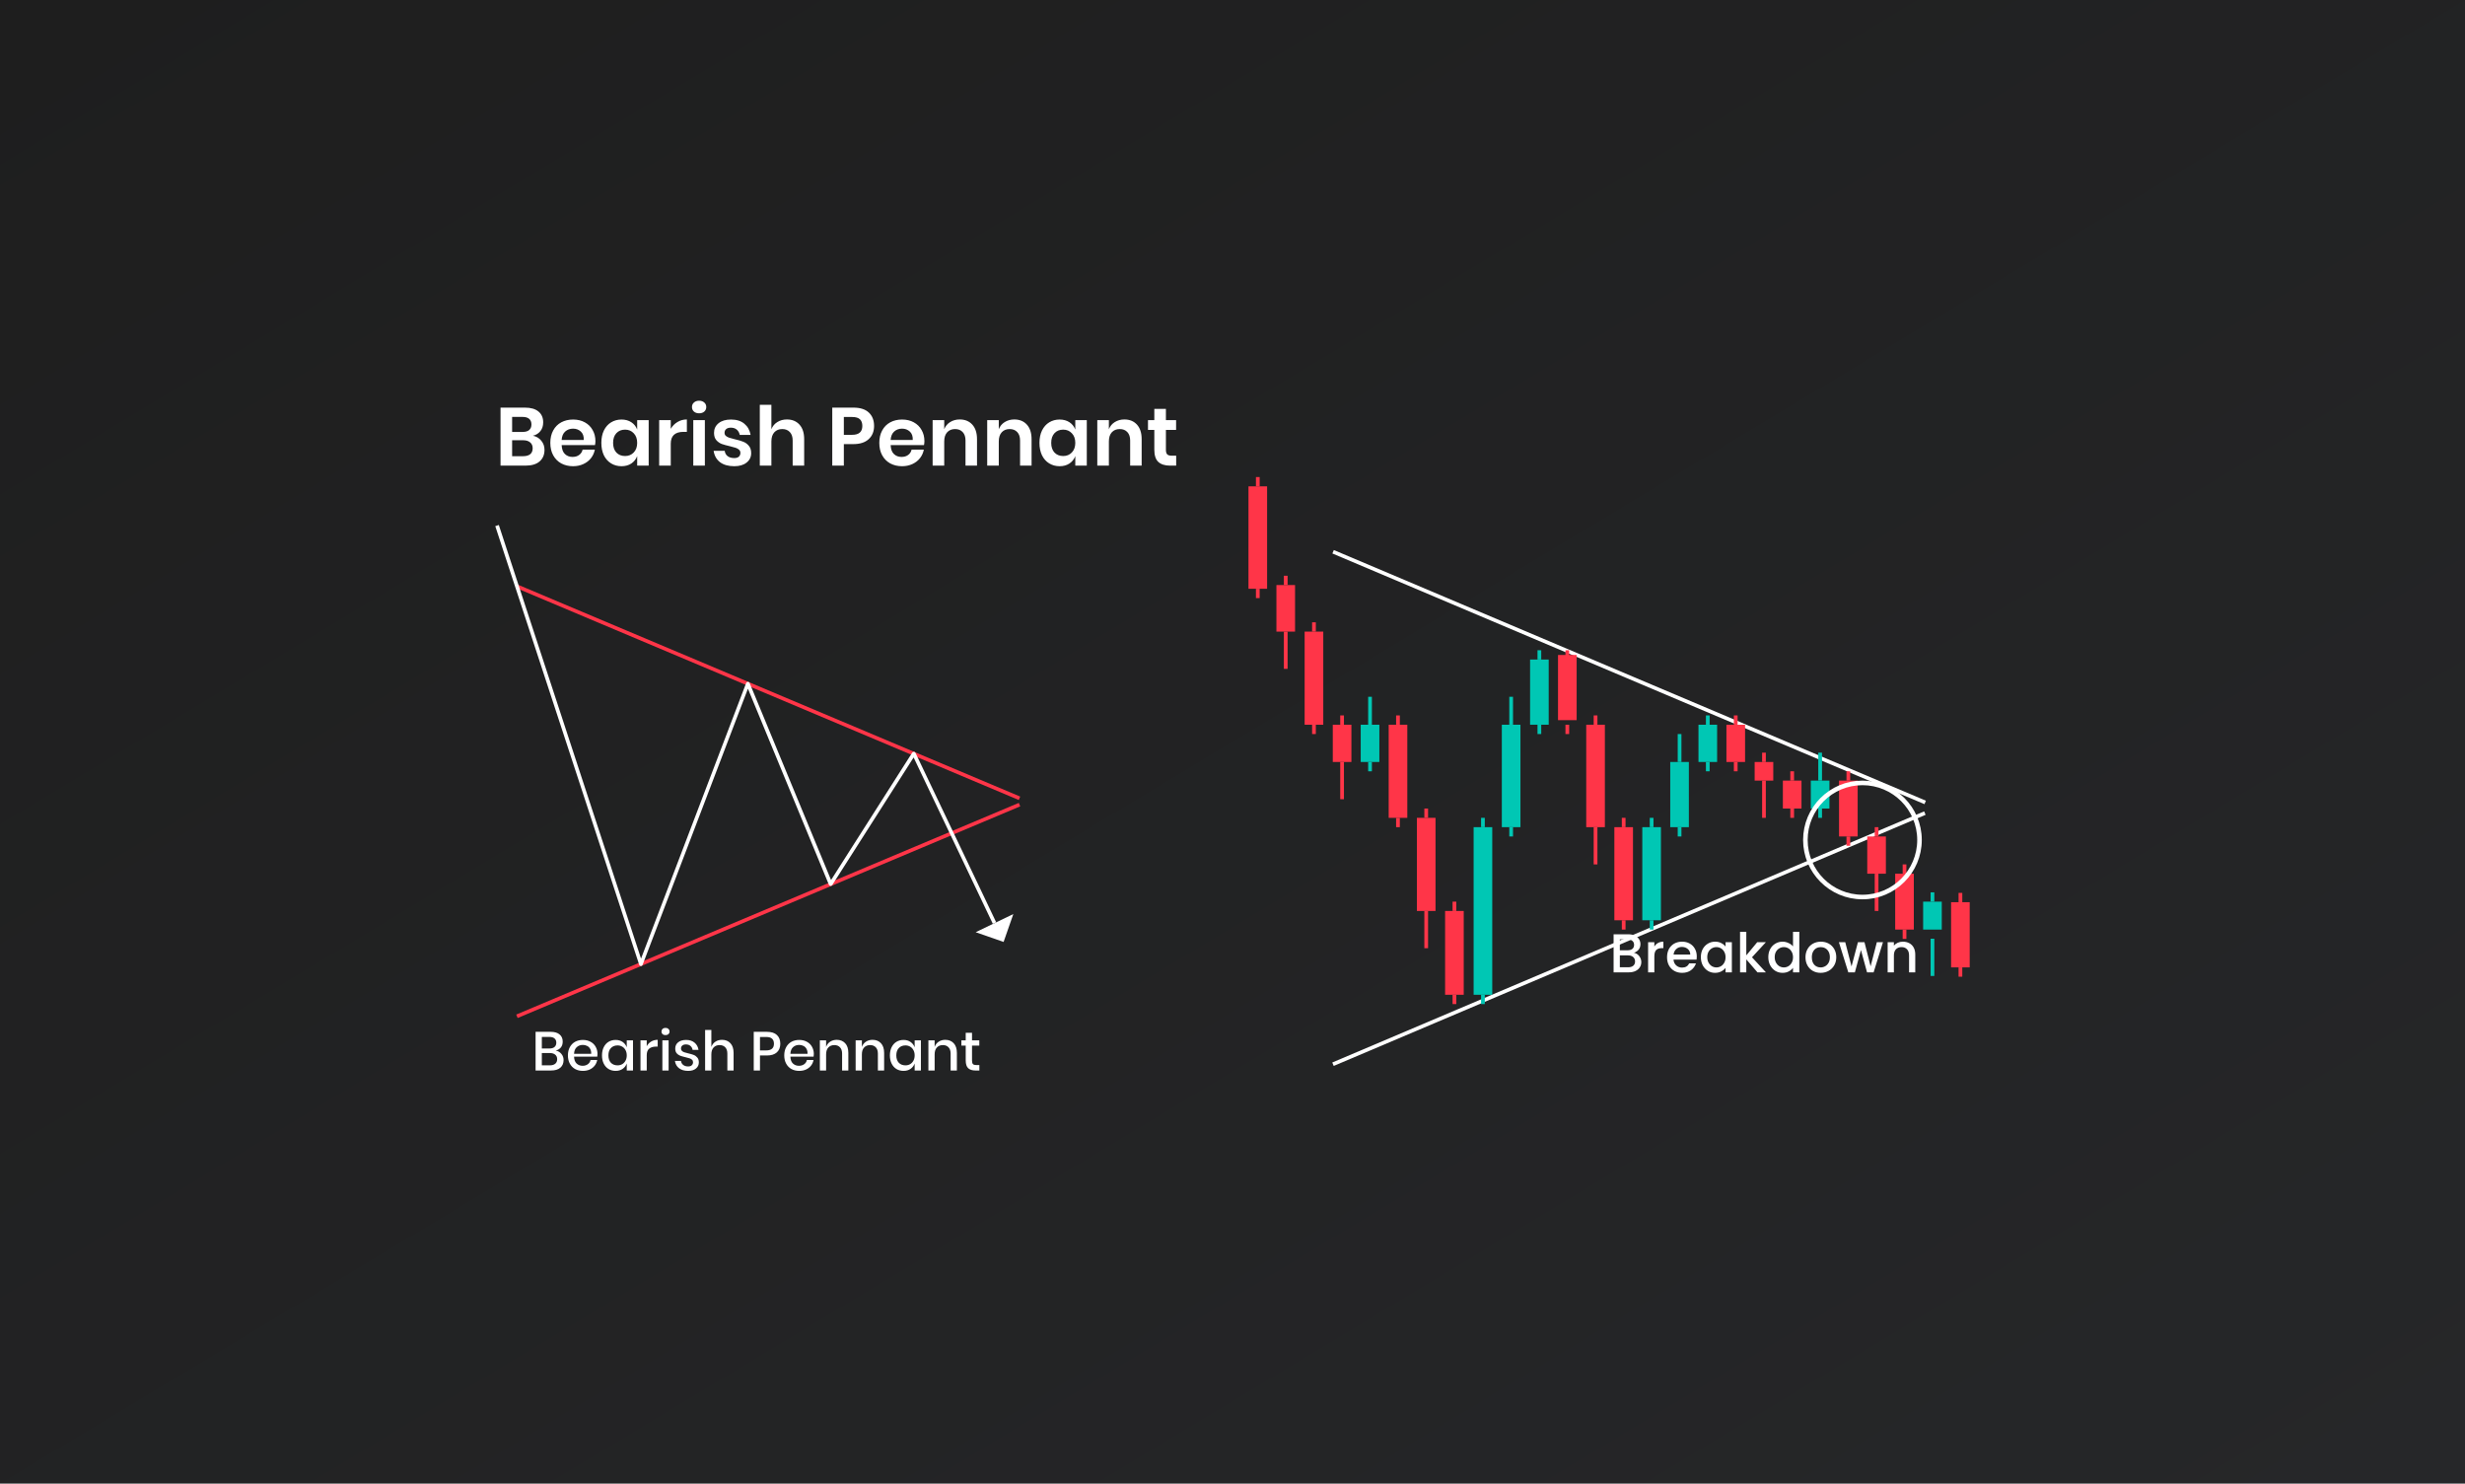 <?xml version="1.0" encoding="UTF-8"?>
<svg xmlns="http://www.w3.org/2000/svg" width="1080" height="650" viewBox="0 0 1080 650" fill="none">
  <rect width="1080" height="650" fill="url(#paint0_linear_15689_22176)"></rect>
  <path d="M584.396 240.978L583.76 242.48L843.168 352.309L843.805 350.806L584.396 240.978Z" fill="white"></path>
  <path d="M843.031 355.473L583.707 465.498L584.345 467L843.669 356.975L843.031 355.473Z" fill="white"></path>
  <path d="M789.297 341.99H781.135V354.229H789.297V341.99Z" fill="#FF3548"></path>
  <path d="M776.932 333.834H768.77V341.993H776.932V333.834Z" fill="#FF3548"></path>
  <path d="M764.569 317.514H756.406V333.832H764.569V317.514Z" fill="#FF3548"></path>
  <path d="M786.033 354.23H784.4V358.31H786.033V354.23Z" fill="#FF3548"></path>
  <path d="M773.671 341.99H772.039V358.308H773.671V341.99Z" fill="#FF3548"></path>
  <path d="M761.299 333.832H759.666V337.912H761.299V333.832Z" fill="#FF3548"></path>
  <path d="M786.033 337.91H784.4V341.99H786.033V337.91Z" fill="#FF3548"></path>
  <path d="M773.671 329.752H772.039V333.831H773.671V329.752Z" fill="#FF3548"></path>
  <path d="M761.299 313.434H759.666V317.513H761.299V313.434Z" fill="#FF3548"></path>
  <path d="M727.709 362.389H719.547V403.184H727.709V362.389Z" fill="#00C7B4"></path>
  <path d="M724.447 403.186H722.814V407.265H724.447V403.186Z" fill="#00C7B4"></path>
  <path d="M724.447 358.309H722.814V362.388H724.447V358.309Z" fill="#00C7B4"></path>
  <path d="M813.908 341.99H805.746V366.467H813.908V341.99Z" fill="#FF3548"></path>
  <path d="M810.638 366.469H809.006V370.548H810.638V366.469Z" fill="#FF3548"></path>
  <path d="M810.638 337.91H809.006V341.99H810.638V337.91Z" fill="#FF3548"></path>
  <path d="M801.539 341.99H793.377V354.229H801.539V341.99Z" fill="#00C7B4"></path>
  <path d="M798.279 354.23H796.646V358.31H798.279V354.23Z" fill="#00C7B4"></path>
  <path d="M798.279 329.752H796.646V341.991H798.279V329.752Z" fill="#00C7B4"></path>
  <path d="M826.27 366.469H818.107V382.787H826.27V366.469Z" fill="#FF3548"></path>
  <path d="M823.013 382.783H821.381V399.101H823.013V382.783Z" fill="#FF3548"></path>
  <path d="M823.013 362.389H821.381V366.468H823.013V362.389Z" fill="#FF3548"></path>
  <path d="M838.512 382.783H830.35V407.26H838.512V382.783Z" fill="#FF3548"></path>
  <path d="M835.252 407.262H833.619V411.341H835.252V407.262Z" fill="#FF3548"></path>
  <path d="M835.252 378.707H833.619V382.787H835.252V378.707Z" fill="#FF3548"></path>
  <path d="M850.754 395.023H842.592V407.262H850.754V395.023Z" fill="#00C7B4"></path>
  <g filter="url(#filter0_d_15689_22176)">
    <path d="M847.496 407.262H845.863V423.58H847.496V407.262Z" fill="#00C7B4"></path>
  </g>
  <path d="M847.496 390.945H845.863V395.025H847.496V390.945Z" fill="#00C7B4"></path>
  <path d="M863 395.262H854.838V423.819H863V395.262Z" fill="#FF3548"></path>
  <path d="M859.742 423.82H858.109V427.9H859.742V423.82Z" fill="#FF3548"></path>
  <path d="M859.742 391.186H858.109V395.265H859.742V391.186Z" fill="#FF3548"></path>
  <path d="M653.805 362.389H645.643V435.82H653.805V362.389Z" fill="#00C7B4"></path>
  <path d="M650.541 435.822H648.908V439.902H650.541V435.822Z" fill="#00C7B4"></path>
  <path d="M650.541 358.309H648.908V362.388H650.541V358.309Z" fill="#00C7B4"></path>
  <path d="M604.342 317.514H596.18V333.832H604.342V317.514Z" fill="#00C7B4"></path>
  <path d="M601.074 333.834H599.441V337.914H601.074V333.834Z" fill="#00C7B4"></path>
  <path d="M601.074 305.27H599.441V317.508H601.074V305.27Z" fill="#00C7B4"></path>
  <path d="M641.311 399.104H633.148V435.819H641.311V399.104Z" fill="#FF3548"></path>
  <path d="M628.951 358.309H620.789V399.104H628.951V358.309Z" fill="#FF3548"></path>
  <path d="M616.59 317.514H608.428V358.309H616.59V317.514Z" fill="#FF3548"></path>
  <path d="M638.051 435.82H636.418V439.9H638.051V435.82Z" fill="#FF3548"></path>
  <path d="M625.687 399.104H624.055V415.422H625.687V399.104Z" fill="#FF3548"></path>
  <path d="M613.316 358.309H611.684V362.388H613.316V358.309Z" fill="#FF3548"></path>
  <path d="M638.051 395.023H636.418V399.103H638.051V395.023Z" fill="#FF3548"></path>
  <path d="M625.687 354.23H624.055V358.31H625.687V354.23Z" fill="#FF3548"></path>
  <path d="M613.316 313.434H611.684V317.513H613.316V313.434Z" fill="#FF3548"></path>
  <path d="M592.1 317.514H583.938V333.832H592.1V317.514Z" fill="#FF3548"></path>
  <path d="M579.77 276.717H571.607V317.512H579.77V276.717Z" fill="#FF3548"></path>
  <path d="M567.406 256.318H559.244V276.716H567.406V256.318Z" fill="#FF3548"></path>
  <path d="M588.83 333.834H587.197V350.152H588.83V333.834Z" fill="#FF3548"></path>
  <path d="M576.507 317.514H574.875V321.593H576.507V317.514Z" fill="#FF3548"></path>
  <path d="M564.14 276.717H562.508V293.035H564.14V276.717Z" fill="#FF3548"></path>
  <path d="M588.83 313.434H587.197V317.513H588.83V313.434Z" fill="#FF3548"></path>
  <path d="M576.507 272.639H574.875V276.718H576.507V272.639Z" fill="#FF3548"></path>
  <path d="M555.162 213.076H547V257.951H555.162V213.076Z" fill="#FF3548"></path>
  <path d="M551.9 257.955H550.268V262.035H551.9V257.955Z" fill="#FF3548"></path>
  <path d="M551.9 209H550.268V213.08H551.9V209Z" fill="#FF3548"></path>
  <path d="M564.14 252.242H562.508V256.322H564.14V252.242Z" fill="#FF3548"></path>
  <path d="M715.465 362.389H707.303V403.184H715.465V362.389Z" fill="#FF3548"></path>
  <path d="M703.145 317.514H694.982V362.389H703.145V317.514Z" fill="#FF3548"></path>
  <path d="M690.783 286.953H682.621V315.51H690.783V286.953Z" fill="#FF3548"></path>
  <path d="M712.205 403.186H710.572V407.265H712.205V403.186Z" fill="#FF3548"></path>
  <path d="M699.88 362.389H698.248V378.707H699.88V362.389Z" fill="#FF3548"></path>
  <path d="M687.51 317.514H685.877V321.593H687.51V317.514Z" fill="#FF3548"></path>
  <path d="M712.205 358.309H710.572V362.388H712.205V358.309Z" fill="#FF3548"></path>
  <path d="M699.88 313.434H698.248V317.513H699.88V313.434Z" fill="#FF3548"></path>
  <path d="M687.51 284.877H685.877V288.956H687.51V284.877Z" fill="#FF3548"></path>
  <path d="M666.164 317.514H658.002V362.389H666.164V317.514Z" fill="#00C7B4"></path>
  <path d="M678.541 288.953H670.379V317.51H678.541V288.953Z" fill="#00C7B4"></path>
  <path d="M662.904 362.389H661.271V366.468H662.904V362.389Z" fill="#00C7B4"></path>
  <path d="M675.265 317.514H673.633V321.593H675.265V317.514Z" fill="#00C7B4"></path>
  <path d="M662.904 305.27H661.271V317.508H662.904V305.27Z" fill="#00C7B4"></path>
  <path d="M675.265 284.877H673.633V288.956H675.265V284.877Z" fill="#00C7B4"></path>
  <path d="M739.949 333.834H731.787V362.391H739.949V333.834Z" fill="#00C7B4"></path>
  <path d="M752.324 317.514H744.162V333.832H752.324V317.514Z" fill="#00C7B4"></path>
  <path d="M736.691 362.389H735.059V366.468H736.691V362.389Z" fill="#00C7B4"></path>
  <path d="M749.052 333.834H747.42V337.914H749.052V333.834Z" fill="#00C7B4"></path>
  <path d="M736.691 321.594H735.059V333.832H736.691V321.594Z" fill="#00C7B4"></path>
  <path d="M749.052 313.434H747.42V317.513H749.052V313.434Z" fill="#00C7B4"></path>
  <path d="M226.844 256.137L226.211 257.633L446.355 350.493L446.988 348.997L226.844 256.137Z" fill="#FF3548"></path>
  <path d="M446.368 351.763L226.176 444.504L226.808 446L447 353.259L446.368 351.763Z" fill="#FF3548"></path>
  <path d="M443.98 400.459L427.477 408.415L439.712 412.678L443.98 400.459Z" fill="white"></path>
  <path d="M280.819 423.228C280.778 423.228 280.819 423.228 280.819 423.228C280.453 423.228 280.169 422.985 280.047 422.66L217 230.528L218.545 230L280.86 419.981L326.915 299.254C327.037 298.929 327.321 298.726 327.646 298.726C328.012 298.726 328.297 298.929 328.419 299.213L364.109 385.557L399.676 329.74C399.839 329.496 400.124 329.375 400.408 329.375C400.693 329.375 400.977 329.578 401.099 329.821L436.464 404.068L435 404.758L400.286 331.851L364.637 387.749C364.474 387.993 364.19 388.155 363.865 388.114C363.58 388.074 363.296 387.911 363.174 387.627L327.687 301.73L281.551 422.701C281.429 423.025 281.144 423.228 280.819 423.228Z" fill="white"></path>
  <path d="M233.488 190.896C235.024 191.208 236.248 191.94 237.16 193.092C238.096 194.22 238.564 195.552 238.564 197.088C238.564 199.224 237.844 200.916 236.404 202.164C234.988 203.388 232.924 204 230.212 204H219.304V178.584H229.996C232.564 178.584 234.532 179.148 235.9 180.276C237.292 181.404 237.988 182.988 237.988 185.028C237.988 186.612 237.568 187.908 236.728 188.916C235.912 189.924 234.832 190.584 233.488 190.896ZM224.38 189.24H228.952C230.224 189.24 231.184 188.964 231.832 188.412C232.504 187.836 232.84 187.02 232.84 185.964C232.84 184.908 232.516 184.092 231.868 183.516C231.22 182.94 230.224 182.652 228.88 182.652H224.38V189.24ZM229.204 199.86C230.548 199.86 231.58 199.572 232.3 198.996C233.02 198.396 233.38 197.532 233.38 196.404C233.38 195.276 233.008 194.412 232.264 193.812C231.544 193.188 230.512 192.876 229.168 192.876H224.38V199.86H229.204ZM260.876 193.272C260.876 193.776 260.816 194.352 260.696 195H246.08C246.152 196.776 246.632 198.084 247.52 198.924C248.408 199.764 249.512 200.184 250.832 200.184C252.008 200.184 252.98 199.896 253.748 199.32C254.54 198.744 255.044 197.964 255.26 196.98H260.624C260.36 198.372 259.796 199.62 258.932 200.724C258.068 201.828 256.952 202.692 255.584 203.316C254.24 203.94 252.74 204.252 251.084 204.252C249.14 204.252 247.412 203.844 245.9 203.028C244.388 202.188 243.212 201 242.372 199.464C241.532 197.928 241.112 196.116 241.112 194.028C241.112 191.94 241.532 190.128 242.372 188.592C243.212 187.032 244.388 185.844 245.9 185.028C247.412 184.212 249.14 183.804 251.084 183.804C253.052 183.804 254.768 184.212 256.232 185.028C257.72 185.844 258.86 186.972 259.652 188.412C260.468 189.828 260.876 191.448 260.876 193.272ZM255.764 192.768C255.836 191.136 255.404 189.9 254.468 189.06C253.556 188.22 252.428 187.8 251.084 187.8C249.716 187.8 248.564 188.22 247.628 189.06C246.692 189.9 246.176 191.136 246.08 192.768H255.764ZM272.292 183.804C273.972 183.804 275.412 184.2 276.612 184.992C277.812 185.784 278.664 186.852 279.168 188.196V184.056H284.208V204H279.168V199.824C278.664 201.168 277.812 202.248 276.612 203.064C275.412 203.856 273.972 204.252 272.292 204.252C270.612 204.252 269.1 203.844 267.756 203.028C266.412 202.212 265.356 201.036 264.588 199.5C263.844 197.94 263.472 196.116 263.472 194.028C263.472 191.94 263.844 190.128 264.588 188.592C265.356 187.032 266.412 185.844 267.756 185.028C269.1 184.212 270.612 183.804 272.292 183.804ZM273.876 188.232C272.292 188.232 271.02 188.748 270.06 189.78C269.1 190.812 268.62 192.228 268.62 194.028C268.62 195.828 269.1 197.244 270.06 198.276C271.02 199.284 272.292 199.788 273.876 199.788C275.412 199.788 276.672 199.272 277.656 198.24C278.664 197.184 279.168 195.78 279.168 194.028C279.168 192.252 278.664 190.848 277.656 189.816C276.672 188.76 275.412 188.232 273.876 188.232ZM293.884 187.872C294.628 186.6 295.612 185.604 296.836 184.884C298.06 184.14 299.428 183.768 300.94 183.768V189.204H299.464C295.744 189.204 293.884 190.932 293.884 194.388V204H288.808V184.056H293.884V187.872ZM303.173 178.332C303.173 177.516 303.461 176.856 304.037 176.352C304.613 175.824 305.369 175.56 306.305 175.56C307.241 175.56 307.997 175.824 308.573 176.352C309.149 176.856 309.437 177.516 309.437 178.332C309.437 179.124 309.149 179.784 308.573 180.312C307.997 180.816 307.241 181.068 306.305 181.068C305.369 181.068 304.613 180.816 304.037 180.312C303.461 179.784 303.173 179.124 303.173 178.332ZM308.825 184.056V204H303.749V184.056H308.825ZM320.293 183.804C322.717 183.804 324.661 184.416 326.125 185.64C327.589 186.864 328.501 188.496 328.861 190.536H324.109C323.917 189.576 323.485 188.808 322.813 188.232C322.141 187.656 321.265 187.368 320.185 187.368C319.321 187.368 318.649 187.572 318.169 187.98C317.689 188.388 317.449 188.94 317.449 189.636C317.449 190.188 317.641 190.632 318.025 190.968C318.409 191.304 318.889 191.568 319.465 191.76C320.041 191.952 320.869 192.18 321.949 192.444C323.461 192.78 324.685 193.14 325.621 193.524C326.581 193.884 327.397 194.472 328.069 195.288C328.765 196.08 329.113 197.16 329.113 198.528C329.113 200.232 328.441 201.612 327.097 202.668C325.777 203.724 323.989 204.252 321.733 204.252C319.141 204.252 317.065 203.676 315.505 202.524C313.945 201.348 312.997 199.68 312.661 197.52H317.521C317.641 198.504 318.073 199.284 318.817 199.86C319.561 200.412 320.533 200.688 321.733 200.688C322.597 200.688 323.257 200.484 323.713 200.076C324.169 199.644 324.397 199.092 324.397 198.42C324.397 197.844 324.193 197.376 323.785 197.016C323.401 196.656 322.909 196.38 322.309 196.188C321.733 195.996 320.905 195.768 319.825 195.504C318.337 195.168 317.125 194.832 316.189 194.496C315.277 194.136 314.485 193.572 313.813 192.804C313.165 192.036 312.841 190.98 312.841 189.636C312.841 187.908 313.501 186.504 314.821 185.424C316.141 184.344 317.965 183.804 320.293 183.804ZM344.774 183.768C347.078 183.768 348.914 184.524 350.282 186.036C351.65 187.548 352.334 189.672 352.334 192.408V204H347.294V192.984C347.294 191.4 346.886 190.176 346.07 189.312C345.254 188.424 344.138 187.98 342.722 187.98C341.282 187.98 340.13 188.448 339.266 189.384C338.402 190.32 337.97 191.664 337.97 193.416V204H332.894V177.36H337.97V188.052C338.498 186.708 339.362 185.664 340.562 184.92C341.786 184.152 343.19 183.768 344.774 183.768ZM369.716 194.568V204H364.64V178.584H373.892C376.892 178.584 379.148 179.304 380.66 180.744C382.196 182.184 382.964 184.14 382.964 186.612C382.964 189.036 382.172 190.968 380.588 192.408C379.028 193.848 376.796 194.568 373.892 194.568H369.716ZM373.352 190.5C376.328 190.5 377.816 189.204 377.816 186.612C377.816 185.34 377.468 184.368 376.772 183.696C376.076 183.024 374.936 182.688 373.352 182.688H369.716V190.5H373.352ZM405.017 193.272C405.017 193.776 404.957 194.352 404.837 195H390.221C390.293 196.776 390.773 198.084 391.661 198.924C392.549 199.764 393.653 200.184 394.973 200.184C396.149 200.184 397.121 199.896 397.889 199.32C398.681 198.744 399.185 197.964 399.401 196.98H404.765C404.501 198.372 403.937 199.62 403.073 200.724C402.209 201.828 401.093 202.692 399.725 203.316C398.381 203.94 396.881 204.252 395.225 204.252C393.281 204.252 391.553 203.844 390.041 203.028C388.529 202.188 387.353 201 386.513 199.464C385.673 197.928 385.253 196.116 385.253 194.028C385.253 191.94 385.673 190.128 386.513 188.592C387.353 187.032 388.529 185.844 390.041 185.028C391.553 184.212 393.281 183.804 395.225 183.804C397.193 183.804 398.909 184.212 400.373 185.028C401.861 185.844 403.001 186.972 403.793 188.412C404.609 189.828 405.017 191.448 405.017 193.272ZM399.905 192.768C399.977 191.136 399.545 189.9 398.609 189.06C397.697 188.22 396.569 187.8 395.225 187.8C393.857 187.8 392.705 188.22 391.769 189.06C390.833 189.9 390.317 191.136 390.221 192.768H399.905ZM420.5 183.768C422.804 183.768 424.64 184.524 426.008 186.036C427.376 187.548 428.06 189.672 428.06 192.408V204H423.02V192.984C423.02 191.4 422.612 190.176 421.796 189.312C420.98 188.424 419.864 187.98 418.448 187.98C417.008 187.98 415.856 188.448 414.992 189.384C414.128 190.32 413.696 191.664 413.696 193.416V204H408.62V184.056H413.696V188.052C414.224 186.708 415.088 185.664 416.288 184.92C417.512 184.152 418.916 183.768 420.5 183.768ZM444.407 183.768C446.711 183.768 448.547 184.524 449.915 186.036C451.283 187.548 451.967 189.672 451.967 192.408V204H446.927V192.984C446.927 191.4 446.519 190.176 445.703 189.312C444.887 188.424 443.771 187.98 442.355 187.98C440.915 187.98 439.763 188.448 438.899 189.384C438.035 190.32 437.603 191.664 437.603 193.416V204H432.527V184.056H437.603V188.052C438.131 186.708 438.995 185.664 440.195 184.92C441.419 184.152 442.823 183.768 444.407 183.768ZM464.245 183.804C465.925 183.804 467.365 184.2 468.565 184.992C469.765 185.784 470.617 186.852 471.121 188.196V184.056H476.161V204H471.121V199.824C470.617 201.168 469.765 202.248 468.565 203.064C467.365 203.856 465.925 204.252 464.245 204.252C462.565 204.252 461.053 203.844 459.709 203.028C458.365 202.212 457.309 201.036 456.541 199.5C455.797 197.94 455.425 196.116 455.425 194.028C455.425 191.94 455.797 190.128 456.541 188.592C457.309 187.032 458.365 185.844 459.709 185.028C461.053 184.212 462.565 183.804 464.245 183.804ZM465.829 188.232C464.245 188.232 462.973 188.748 462.013 189.78C461.053 190.812 460.573 192.228 460.573 194.028C460.573 195.828 461.053 197.244 462.013 198.276C462.973 199.284 464.245 199.788 465.829 199.788C467.365 199.788 468.625 199.272 469.609 198.24C470.617 197.184 471.121 195.78 471.121 194.028C471.121 192.252 470.617 190.848 469.609 189.816C468.625 188.76 467.365 188.232 465.829 188.232ZM492.641 183.768C494.945 183.768 496.781 184.524 498.149 186.036C499.517 187.548 500.201 189.672 500.201 192.408V204H495.161V192.984C495.161 191.4 494.753 190.176 493.937 189.312C493.121 188.424 492.005 187.98 490.589 187.98C489.149 187.98 487.997 188.448 487.133 189.384C486.269 190.32 485.837 191.664 485.837 193.416V204H480.761V184.056H485.837V188.052C486.365 186.708 487.229 185.664 488.429 184.92C489.653 184.152 491.057 183.768 492.641 183.768ZM515.323 199.644V204H512.659C510.427 204 508.711 203.46 507.511 202.38C506.335 201.3 505.747 199.5 505.747 196.98V188.34H502.975V184.056H505.747V179.124H510.823V184.056H515.287V188.34H510.823V197.052C510.823 198.012 511.015 198.684 511.399 199.068C511.783 199.452 512.431 199.644 513.343 199.644H515.323Z" fill="white"></path>
  <path d="M243.492 460.264C244.516 460.472 245.34 460.96 245.964 461.728C246.604 462.496 246.924 463.392 246.924 464.416C246.924 465.824 246.452 466.944 245.508 467.776C244.564 468.592 243.196 469 241.404 469H234.66V452.056H241.284C242.98 452.056 244.276 452.44 245.172 453.208C246.084 453.96 246.54 455 246.54 456.328C246.54 457.4 246.26 458.272 245.7 458.944C245.14 459.6 244.404 460.04 243.492 460.264ZM237.396 459.352H240.78C241.74 459.352 242.468 459.128 242.964 458.68C243.476 458.232 243.732 457.608 243.732 456.808C243.732 456.024 243.476 455.408 242.964 454.96C242.468 454.512 241.708 454.288 240.684 454.288H237.396V459.352ZM240.852 466.744C241.892 466.744 242.692 466.512 243.252 466.048C243.828 465.568 244.116 464.904 244.116 464.056C244.116 463.208 243.828 462.544 243.252 462.064C242.676 461.584 241.868 461.344 240.828 461.344H237.396V466.744H240.852ZM261.784 461.752C261.784 462.2 261.752 462.592 261.688 462.928H251.512C251.56 464.288 251.936 465.296 252.64 465.952C253.344 466.608 254.216 466.936 255.256 466.936C256.168 466.936 256.936 466.704 257.56 466.24C258.2 465.776 258.592 465.16 258.736 464.392H261.664C261.488 465.32 261.12 466.144 260.56 466.864C260 467.584 259.272 468.152 258.376 468.568C257.48 468.968 256.48 469.168 255.376 469.168C254.096 469.168 252.96 468.896 251.968 468.352C250.992 467.808 250.224 467.024 249.664 466C249.104 464.976 248.824 463.768 248.824 462.376C248.824 461 249.104 459.8 249.664 458.776C250.224 457.752 250.992 456.968 251.968 456.424C252.96 455.88 254.096 455.608 255.376 455.608C256.672 455.608 257.8 455.88 258.76 456.424C259.736 456.952 260.48 457.688 260.992 458.632C261.52 459.56 261.784 460.6 261.784 461.752ZM259.024 461.68C259.056 460.816 258.904 460.096 258.568 459.52C258.248 458.928 257.8 458.496 257.224 458.224C256.664 457.936 256.048 457.792 255.376 457.792C254.304 457.792 253.408 458.12 252.688 458.776C251.968 459.432 251.576 460.4 251.512 461.68H259.024ZM269.73 455.608C270.93 455.608 271.954 455.904 272.802 456.496C273.65 457.088 274.25 457.872 274.602 458.848V455.776H277.338V469H274.602V465.928C274.25 466.904 273.65 467.688 272.802 468.28C271.954 468.872 270.93 469.168 269.73 469.168C268.578 469.168 267.546 468.896 266.634 468.352C265.738 467.808 265.034 467.024 264.522 466C264.01 464.976 263.754 463.768 263.754 462.376C263.754 461 264.01 459.8 264.522 458.776C265.034 457.752 265.738 456.968 266.634 456.424C267.546 455.88 268.578 455.608 269.73 455.608ZM270.57 458.008C269.354 458.008 268.378 458.4 267.642 459.184C266.922 459.952 266.562 461.016 266.562 462.376C266.562 463.736 266.922 464.808 267.642 465.592C268.378 466.36 269.354 466.744 270.57 466.744C271.338 466.744 272.026 466.568 272.634 466.216C273.242 465.848 273.722 465.336 274.074 464.68C274.426 464.024 274.602 463.256 274.602 462.376C274.602 461.512 274.426 460.752 274.074 460.096C273.722 459.424 273.242 458.912 272.634 458.56C272.026 458.192 271.338 458.008 270.57 458.008ZM283.357 458.368C283.805 457.504 284.445 456.824 285.277 456.328C286.109 455.816 287.069 455.56 288.157 455.56V458.536H287.341C286.141 458.536 285.173 458.832 284.437 459.424C283.717 460 283.357 460.96 283.357 462.304V469H280.621V455.776H283.357V458.368ZM289.823 451.936C289.823 451.472 289.983 451.088 290.303 450.784C290.623 450.48 291.047 450.328 291.575 450.328C292.103 450.328 292.527 450.48 292.847 450.784C293.183 451.088 293.351 451.472 293.351 451.936C293.351 452.4 293.183 452.776 292.847 453.064C292.527 453.352 292.103 453.496 291.575 453.496C291.047 453.496 290.623 453.352 290.303 453.064C289.983 452.776 289.823 452.4 289.823 451.936ZM292.943 455.776V469H290.207V455.776H292.943ZM300.598 455.608C302.15 455.608 303.39 456.008 304.318 456.808C305.262 457.592 305.838 458.648 306.046 459.976H303.454C303.342 459.256 303.03 458.68 302.518 458.248C302.022 457.8 301.358 457.576 300.526 457.576C299.838 457.576 299.302 457.744 298.918 458.08C298.55 458.4 298.366 458.84 298.366 459.4C298.366 459.816 298.502 460.152 298.774 460.408C299.046 460.664 299.382 460.864 299.782 461.008C300.198 461.152 300.782 461.312 301.534 461.488C302.526 461.712 303.326 461.944 303.934 462.184C304.558 462.424 305.086 462.808 305.518 463.336C305.966 463.848 306.19 464.552 306.19 465.448C306.19 466.552 305.766 467.448 304.918 468.136C304.086 468.824 302.958 469.168 301.534 469.168C299.886 469.168 298.55 468.784 297.526 468.016C296.518 467.248 295.91 466.176 295.702 464.8H298.366C298.446 465.52 298.766 466.104 299.326 466.552C299.886 467 300.622 467.224 301.534 467.224C302.19 467.224 302.702 467.056 303.07 466.72C303.454 466.368 303.646 465.928 303.646 465.4C303.646 464.936 303.502 464.568 303.214 464.296C302.926 464.024 302.566 463.816 302.134 463.672C301.702 463.512 301.11 463.352 300.358 463.192C299.398 462.968 298.614 462.744 298.006 462.52C297.414 462.296 296.902 461.936 296.47 461.44C296.054 460.928 295.846 460.24 295.846 459.376C295.846 458.256 296.262 457.352 297.094 456.664C297.942 455.96 299.11 455.608 300.598 455.608ZM316.325 455.56C317.861 455.56 319.093 456.056 320.021 457.048C320.949 458.04 321.413 459.456 321.413 461.296V469H318.677V461.584C318.677 460.4 318.373 459.488 317.765 458.848C317.157 458.192 316.325 457.864 315.269 457.864C314.181 457.864 313.309 458.216 312.653 458.92C311.997 459.608 311.669 460.624 311.669 461.968V469H308.933V451.24H311.669V458.68C312.021 457.688 312.613 456.92 313.445 456.376C314.277 455.832 315.237 455.56 316.325 455.56ZM332.974 462.424V469H330.238V452.056H335.998C337.95 452.056 339.414 452.52 340.39 453.448C341.382 454.376 341.878 455.648 341.878 457.264C341.878 458.864 341.374 460.128 340.366 461.056C339.358 461.968 337.902 462.424 335.998 462.424H332.974ZM335.71 460.192C337.966 460.192 339.094 459.216 339.094 457.264C339.094 456.304 338.822 455.576 338.278 455.08C337.75 454.568 336.894 454.312 335.71 454.312H332.974V460.192H335.71ZM356.565 461.752C356.565 462.2 356.533 462.592 356.469 462.928H346.293C346.341 464.288 346.717 465.296 347.421 465.952C348.125 466.608 348.997 466.936 350.037 466.936C350.949 466.936 351.717 466.704 352.341 466.24C352.981 465.776 353.373 465.16 353.517 464.392H356.445C356.269 465.32 355.901 466.144 355.341 466.864C354.781 467.584 354.053 468.152 353.157 468.568C352.261 468.968 351.261 469.168 350.157 469.168C348.877 469.168 347.741 468.896 346.749 468.352C345.773 467.808 345.005 467.024 344.445 466C343.885 464.976 343.605 463.768 343.605 462.376C343.605 461 343.885 459.8 344.445 458.776C345.005 457.752 345.773 456.968 346.749 456.424C347.741 455.88 348.877 455.608 350.157 455.608C351.453 455.608 352.581 455.88 353.541 456.424C354.517 456.952 355.261 457.688 355.773 458.632C356.301 459.56 356.565 460.6 356.565 461.752ZM353.805 461.68C353.837 460.816 353.685 460.096 353.349 459.52C353.029 458.928 352.581 458.496 352.005 458.224C351.445 457.936 350.829 457.792 350.157 457.792C349.085 457.792 348.189 458.12 347.469 458.776C346.749 459.432 346.357 460.4 346.293 461.68H353.805ZM366.599 455.56C368.135 455.56 369.367 456.056 370.295 457.048C371.223 458.04 371.687 459.456 371.687 461.296V469H368.951V461.584C368.951 460.4 368.647 459.488 368.039 458.848C367.431 458.192 366.599 457.864 365.543 457.864C364.455 457.864 363.583 458.216 362.927 458.92C362.271 459.608 361.943 460.624 361.943 461.968V469H359.207V455.776H361.943V458.68C362.295 457.688 362.887 456.92 363.719 456.376C364.551 455.832 365.511 455.56 366.599 455.56ZM382.278 455.56C383.814 455.56 385.046 456.056 385.974 457.048C386.902 458.04 387.366 459.456 387.366 461.296V469H384.63V461.584C384.63 460.4 384.326 459.488 383.718 458.848C383.11 458.192 382.278 457.864 381.222 457.864C380.134 457.864 379.262 458.216 378.606 458.92C377.95 459.608 377.622 460.624 377.622 461.968V469H374.886V455.776H377.622V458.68C377.974 457.688 378.566 456.92 379.398 456.376C380.23 455.832 381.19 455.56 382.278 455.56ZM395.87 455.608C397.07 455.608 398.094 455.904 398.942 456.496C399.79 457.088 400.39 457.872 400.742 458.848V455.776H403.478V469H400.742V465.928C400.39 466.904 399.79 467.688 398.942 468.28C398.094 468.872 397.07 469.168 395.87 469.168C394.718 469.168 393.686 468.896 392.774 468.352C391.878 467.808 391.174 467.024 390.662 466C390.15 464.976 389.894 463.768 389.894 462.376C389.894 461 390.15 459.8 390.662 458.776C391.174 457.752 391.878 456.968 392.774 456.424C393.686 455.88 394.718 455.608 395.87 455.608ZM396.71 458.008C395.494 458.008 394.518 458.4 393.782 459.184C393.062 459.952 392.702 461.016 392.702 462.376C392.702 463.736 393.062 464.808 393.782 465.592C394.518 466.36 395.494 466.744 396.71 466.744C397.478 466.744 398.166 466.568 398.774 466.216C399.382 465.848 399.862 465.336 400.214 464.68C400.566 464.024 400.742 463.256 400.742 462.376C400.742 461.512 400.566 460.752 400.214 460.096C399.862 459.424 399.382 458.912 398.774 458.56C398.166 458.192 397.478 458.008 396.71 458.008ZM414.153 455.56C415.689 455.56 416.921 456.056 417.849 457.048C418.777 458.04 419.241 459.456 419.241 461.296V469H416.505V461.584C416.505 460.4 416.201 459.488 415.593 458.848C414.985 458.192 414.153 457.864 413.097 457.864C412.009 457.864 411.137 458.216 410.481 458.92C409.825 459.608 409.497 460.624 409.497 461.968V469H406.761V455.776H409.497V458.68C409.849 457.688 410.441 456.92 411.273 456.376C412.105 455.832 413.065 455.56 414.153 455.56ZM429.089 466.624V469H427.409C426.001 469 424.929 468.664 424.193 467.992C423.473 467.304 423.113 466.168 423.113 464.584V458.104H421.217V455.776H423.113V452.488H425.873V455.776H429.065V458.104H425.873V464.632C425.873 465.384 426.009 465.904 426.281 466.192C426.569 466.48 427.065 466.624 427.769 466.624H429.089Z" fill="white"></path>
  <circle cx="816" cy="368" r="25" stroke="white" stroke-width="2"></circle>
  <path d="M715.9 417.432C716.796 417.592 717.556 418.064 718.18 418.848C718.804 419.632 719.116 420.52 719.116 421.512C719.116 422.36 718.892 423.128 718.444 423.816C718.012 424.488 717.38 425.024 716.548 425.424C715.716 425.808 714.748 426 713.644 426H706.972V409.32H713.332C714.468 409.32 715.444 409.512 716.26 409.896C717.076 410.28 717.692 410.8 718.108 411.456C718.524 412.096 718.732 412.816 718.732 413.616C718.732 414.576 718.476 415.376 717.964 416.016C717.452 416.656 716.764 417.128 715.9 417.432ZM709.708 416.328H713.092C713.988 416.328 714.684 416.128 715.18 415.728C715.692 415.312 715.948 414.72 715.948 413.952C715.948 413.2 715.692 412.616 715.18 412.2C714.684 411.768 713.988 411.552 713.092 411.552H709.708V416.328ZM713.404 423.768C714.332 423.768 715.06 423.544 715.588 423.096C716.116 422.648 716.38 422.024 716.38 421.224C716.38 420.408 716.1 419.76 715.54 419.28C714.98 418.8 714.236 418.56 713.308 418.56H709.708V423.768H713.404ZM724.825 414.696C725.225 414.024 725.753 413.504 726.409 413.136C727.081 412.752 727.873 412.56 728.785 412.56V415.392H728.089C727.017 415.392 726.201 415.664 725.641 416.208C725.097 416.752 724.825 417.696 724.825 419.04V426H722.089V412.776H724.825V414.696ZM743.42 419.064C743.42 419.56 743.388 420.008 743.324 420.408H733.22C733.3 421.464 733.692 422.312 734.396 422.952C735.1 423.592 735.964 423.912 736.988 423.912C738.46 423.912 739.5 423.296 740.108 422.064H743.06C742.66 423.28 741.932 424.28 740.876 425.064C739.836 425.832 738.54 426.216 736.988 426.216C735.724 426.216 734.588 425.936 733.58 425.376C732.588 424.8 731.804 424 731.228 422.976C730.668 421.936 730.388 420.736 730.388 419.376C730.388 418.016 730.66 416.824 731.204 415.8C731.764 414.76 732.54 413.96 733.532 413.4C734.54 412.84 735.692 412.56 736.988 412.56C738.236 412.56 739.348 412.832 740.324 413.376C741.3 413.92 742.06 414.688 742.604 415.68C743.148 416.656 743.42 417.784 743.42 419.064ZM740.564 418.2C740.548 417.192 740.188 416.384 739.484 415.776C738.78 415.168 737.908 414.864 736.868 414.864C735.924 414.864 735.116 415.168 734.444 415.776C733.772 416.368 733.372 417.176 733.244 418.2H740.564ZM745.201 419.328C745.201 418 745.473 416.824 746.017 415.8C746.577 414.776 747.329 413.984 748.273 413.424C749.233 412.848 750.289 412.56 751.441 412.56C752.481 412.56 753.385 412.768 754.153 413.184C754.937 413.584 755.561 414.088 756.025 414.696V412.776H758.785V426H756.025V424.032C755.561 424.656 754.929 425.176 754.129 425.592C753.329 426.008 752.417 426.216 751.393 426.216C750.257 426.216 749.217 425.928 748.273 425.352C747.329 424.76 746.577 423.944 746.017 422.904C745.473 421.848 745.201 420.656 745.201 419.328ZM756.025 419.376C756.025 418.464 755.833 417.672 755.449 417C755.081 416.328 754.593 415.816 753.985 415.464C753.377 415.112 752.721 414.936 752.017 414.936C751.313 414.936 750.657 415.112 750.049 415.464C749.441 415.8 748.945 416.304 748.561 416.976C748.193 417.632 748.009 418.416 748.009 419.328C748.009 420.24 748.193 421.04 748.561 421.728C748.945 422.416 749.441 422.944 750.049 423.312C750.673 423.664 751.329 423.84 752.017 423.84C752.721 423.84 753.377 423.664 753.985 423.312C754.593 422.96 755.081 422.448 755.449 421.776C755.833 421.088 756.025 420.288 756.025 419.376ZM767.61 419.4L773.706 426H770.01L765.114 420.312V426H762.378V408.24H765.114V418.56L769.914 412.776H773.706L767.61 419.4ZM774.755 419.328C774.755 418 775.027 416.824 775.571 415.8C776.131 414.776 776.883 413.984 777.827 413.424C778.787 412.848 779.851 412.56 781.019 412.56C781.883 412.56 782.731 412.752 783.563 413.136C784.411 413.504 785.083 414 785.579 414.624V408.24H788.339V426H785.579V424.008C785.131 424.648 784.507 425.176 783.707 425.592C782.923 426.008 782.019 426.216 780.995 426.216C779.843 426.216 778.787 425.928 777.827 425.352C776.883 424.76 776.131 423.944 775.571 422.904C775.027 421.848 774.755 420.656 774.755 419.328ZM785.579 419.376C785.579 418.464 785.387 417.672 785.003 417C784.635 416.328 784.147 415.816 783.539 415.464C782.931 415.112 782.275 414.936 781.571 414.936C780.867 414.936 780.211 415.112 779.603 415.464C778.995 415.8 778.499 416.304 778.115 416.976C777.747 417.632 777.563 418.416 777.563 419.328C777.563 420.24 777.747 421.04 778.115 421.728C778.499 422.416 778.995 422.944 779.603 423.312C780.227 423.664 780.883 423.84 781.571 423.84C782.275 423.84 782.931 423.664 783.539 423.312C784.147 422.96 784.635 422.448 785.003 421.776C785.387 421.088 785.579 420.288 785.579 419.376ZM797.669 426.216C796.421 426.216 795.293 425.936 794.285 425.376C793.277 424.8 792.485 424 791.909 422.976C791.333 421.936 791.045 420.736 791.045 419.376C791.045 418.032 791.341 416.84 791.933 415.8C792.525 414.76 793.333 413.96 794.357 413.4C795.381 412.84 796.525 412.56 797.789 412.56C799.053 412.56 800.197 412.84 801.221 413.4C802.245 413.96 803.053 414.76 803.645 415.8C804.237 416.84 804.533 418.032 804.533 419.376C804.533 420.72 804.229 421.912 803.621 422.952C803.013 423.992 802.181 424.8 801.125 425.376C800.085 425.936 798.933 426.216 797.669 426.216ZM797.669 423.84C798.373 423.84 799.029 423.672 799.637 423.336C800.261 423 800.765 422.496 801.149 421.824C801.533 421.152 801.725 420.336 801.725 419.376C801.725 418.416 801.541 417.608 801.173 416.952C800.805 416.28 800.317 415.776 799.709 415.44C799.101 415.104 798.445 414.936 797.741 414.936C797.037 414.936 796.381 415.104 795.773 415.44C795.181 415.776 794.709 416.28 794.357 416.952C794.005 417.608 793.829 418.416 793.829 419.376C793.829 420.8 794.189 421.904 794.909 422.688C795.645 423.456 796.565 423.84 797.669 423.84ZM824.998 412.776L820.894 426H818.014L815.35 416.232L812.686 426H809.806L805.678 412.776H808.462L811.222 423.408L814.03 412.776H816.886L819.574 423.36L822.31 412.776H824.998ZM833.714 412.56C834.754 412.56 835.682 412.776 836.498 413.208C837.33 413.64 837.978 414.28 838.442 415.128C838.906 415.976 839.138 417 839.138 418.2V426H836.426V418.608C836.426 417.424 836.13 416.52 835.538 415.896C834.946 415.256 834.138 414.936 833.114 414.936C832.09 414.936 831.274 415.256 830.666 415.896C830.074 416.52 829.778 417.424 829.778 418.608V426H827.042V412.776H829.778V414.288C830.226 413.744 830.794 413.32 831.482 413.016C832.186 412.712 832.93 412.56 833.714 412.56Z" fill="white"></path>
  <defs>
    <filter id="filter0_d_15689_22176" x="841.863" y="407.262" width="9.633" height="24.318" color-interpolation-filters="sRGB">
      <feFlood flood-opacity="0" result="BackgroundImageFix"></feFlood>
      <feColorMatrix in="SourceAlpha" type="matrix" values="0 0 0 0 0 0 0 0 0 0 0 0 0 0 0 0 0 0 127 0" result="hardAlpha"></feColorMatrix>
      <feOffset dy="4"></feOffset>
      <feGaussianBlur stdDeviation="2"></feGaussianBlur>
      <feComposite in2="hardAlpha" operator="out"></feComposite>
      <feColorMatrix type="matrix" values="0 0 0 0 0 0 0 0 0 0 0 0 0 0 0 0 0 0 0.25 0"></feColorMatrix>
      <feBlend mode="normal" in2="BackgroundImageFix" result="effect1_dropShadow_15689_22176"></feBlend>
      <feBlend mode="normal" in="SourceGraphic" in2="effect1_dropShadow_15689_22176" result="shape"></feBlend>
    </filter>
    <linearGradient id="paint0_linear_15689_22176" x1="0" y1="0" x2="574.36" y2="954.321" gradientUnits="userSpaceOnUse">
      <stop stop-color="#1E1E1E"></stop>
      <stop offset="1" stop-color="#262729"></stop>
    </linearGradient>
  </defs>
</svg>
